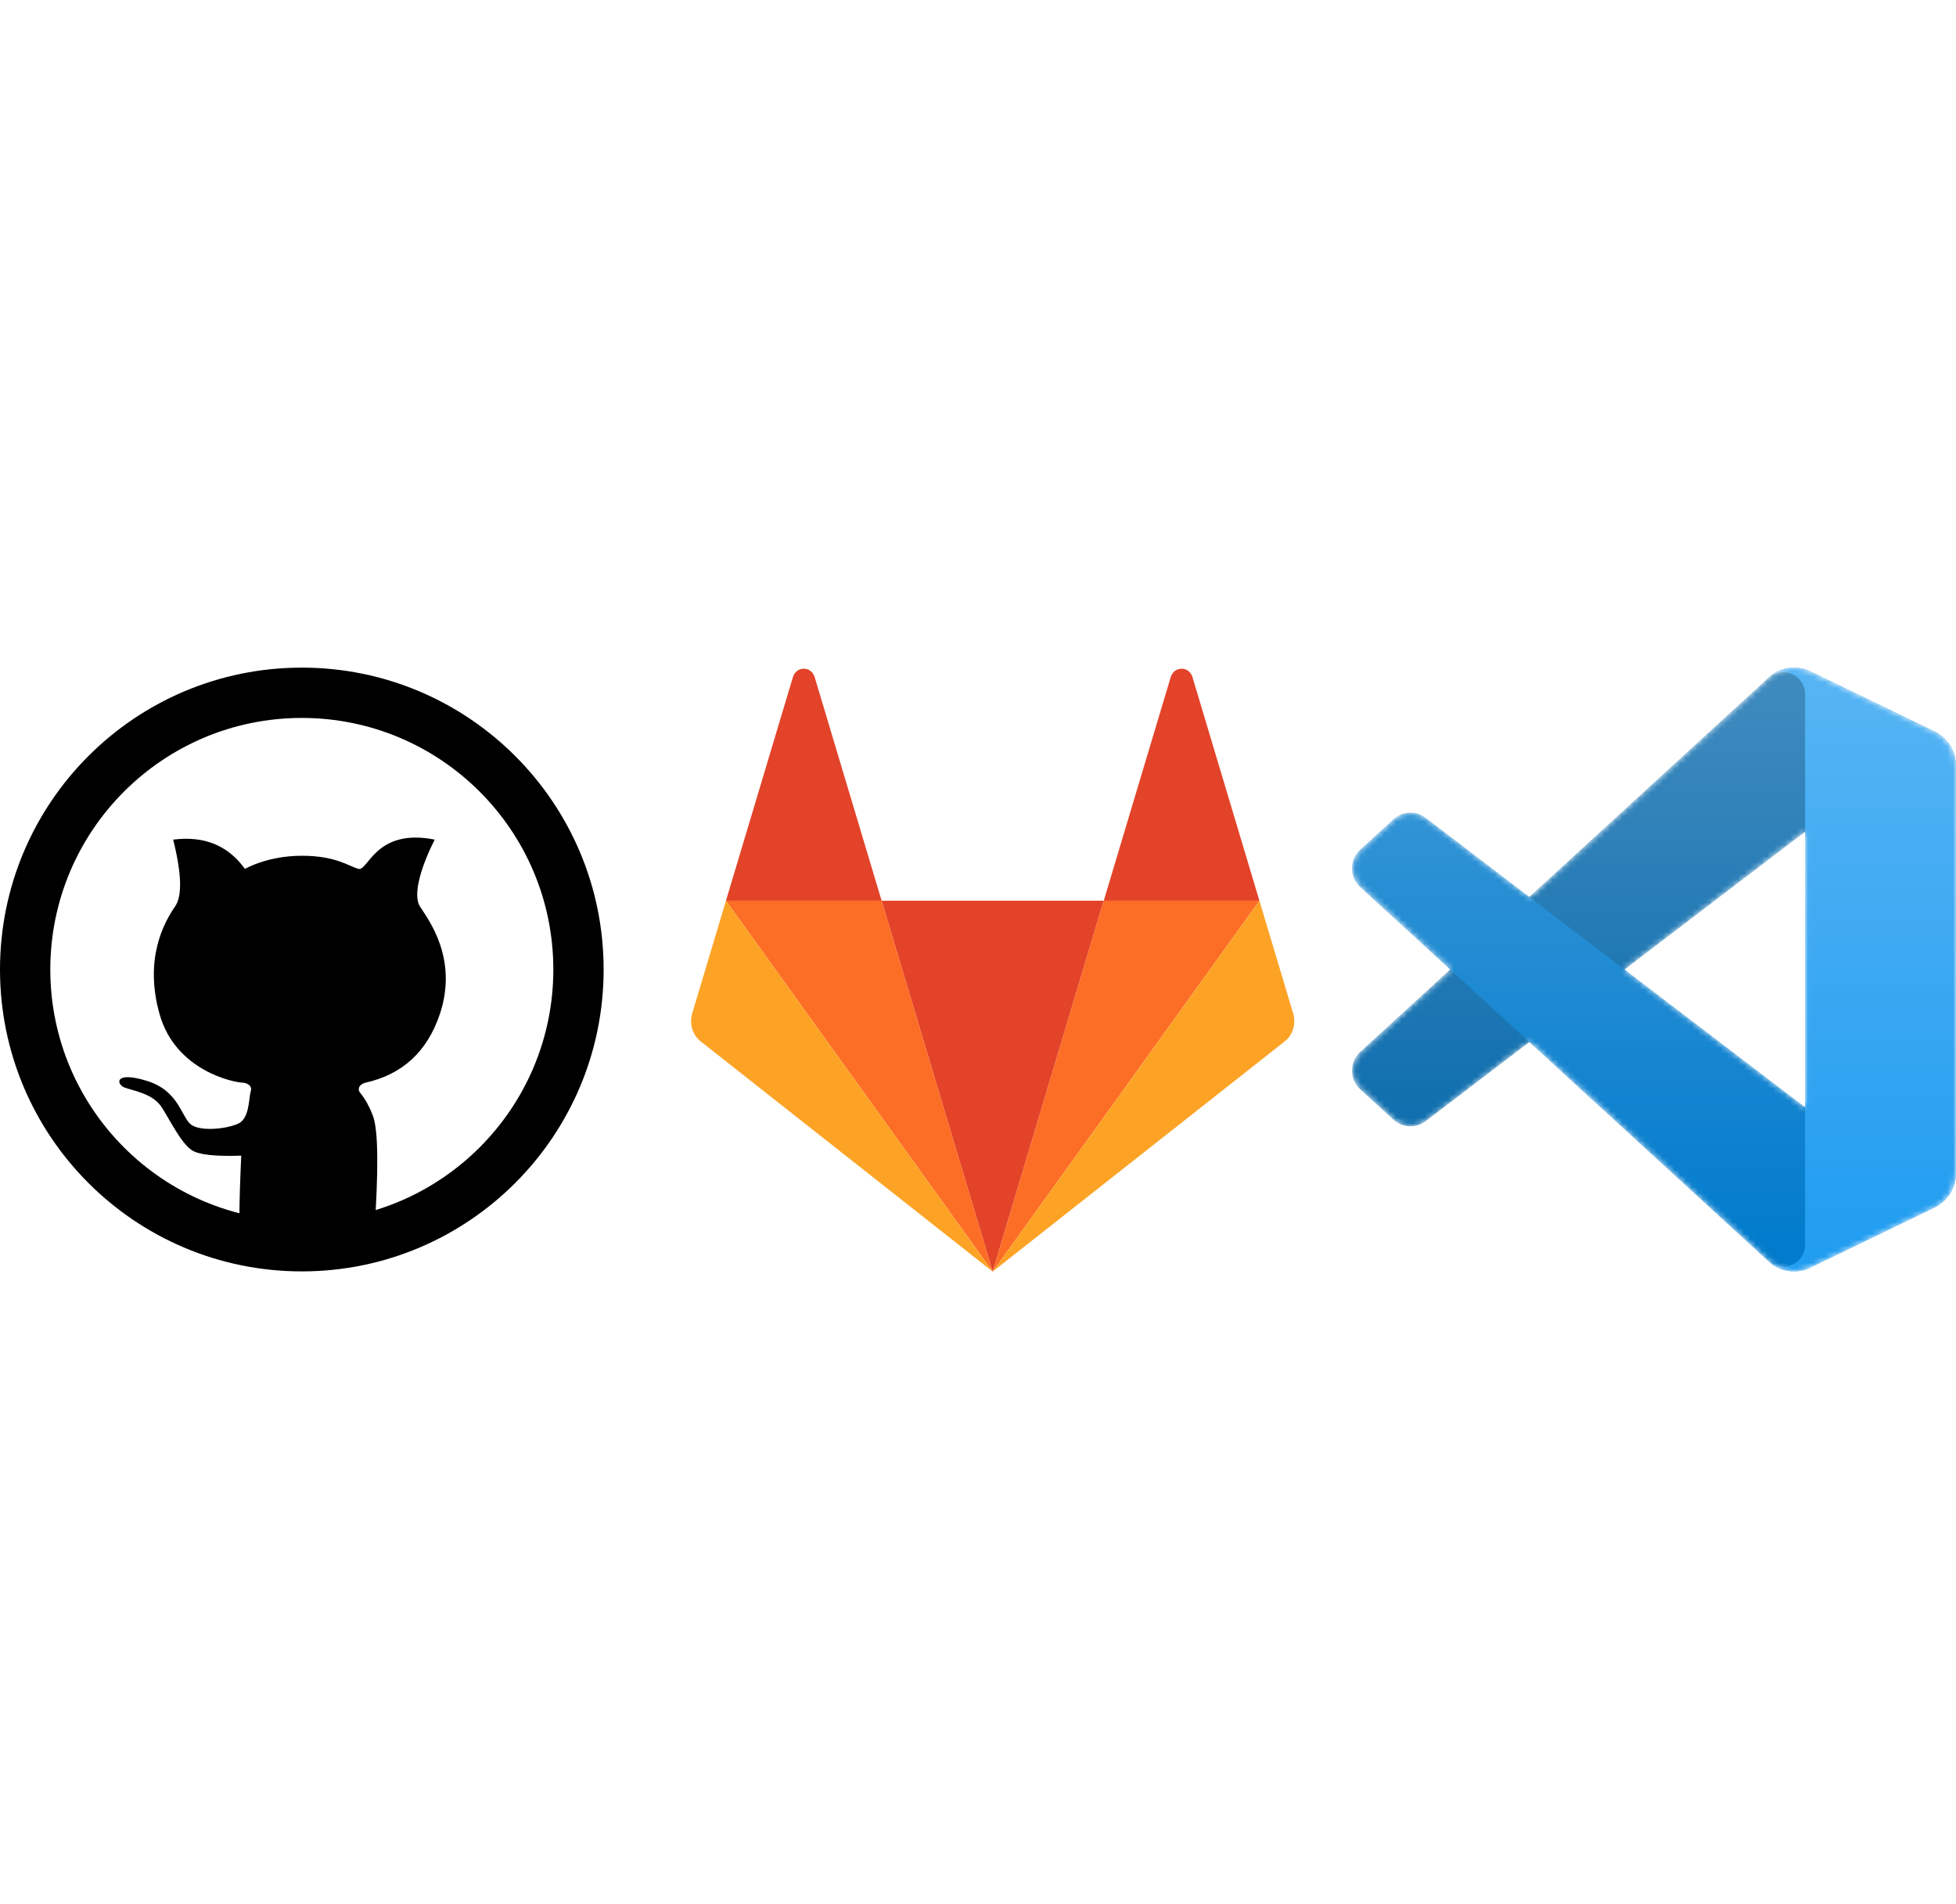 <svg width="337" height="328" viewBox="0 0 337 328" fill="none" xmlns="http://www.w3.org/2000/svg">
<circle cx="52" cy="167" r="52" fill="white"/>
<path fill-rule="evenodd" clip-rule="evenodd" d="M52 123.667C28.068 123.667 8.667 143.068 8.667 167C8.667 190.932 28.068 210.333 52 210.333C75.932 210.333 95.333 190.932 95.333 167C95.333 143.068 75.932 123.667 52 123.667ZM0 167C0 138.281 23.281 115 52 115C80.719 115 104 138.281 104 167C104 195.719 80.719 219 52 219C23.281 219 0 195.719 0 167Z" fill="black"/>
<path fill-rule="evenodd" clip-rule="evenodd" d="M41.564 213.522C41.145 212.981 41.145 208.161 41.564 199.062C37.075 199.218 34.239 198.906 33.055 198.128C31.28 196.961 29.503 193.361 27.926 190.825C26.35 188.288 22.85 187.887 21.437 187.32C20.024 186.752 19.669 184.441 25.331 186.189C30.993 187.937 31.269 192.698 33.055 193.811C34.841 194.925 39.112 194.438 41.047 193.546C42.983 192.654 42.84 189.334 43.185 188.018C43.622 186.79 42.084 186.518 42.05 186.508C40.16 186.508 30.233 184.349 27.507 174.736C24.78 165.124 28.293 158.841 30.166 156.14C31.416 154.339 31.305 150.501 29.835 144.626C35.173 143.944 39.292 145.624 42.192 149.667C42.195 149.69 45.995 147.407 52.001 147.407C58.006 147.407 60.136 149.267 61.781 149.667C63.425 150.067 64.74 142.591 74.895 144.626C72.775 148.793 70.999 154 72.354 156.14C73.71 158.279 79.028 165.082 75.761 174.736C73.583 181.173 69.302 185.097 62.916 186.508C62.184 186.742 61.818 187.119 61.818 187.639C61.818 188.419 62.808 188.504 64.234 192.159C65.185 194.595 65.254 201.554 64.44 213.035C62.38 213.56 60.777 213.912 59.631 214.092C57.6 214.411 55.395 214.59 53.228 214.659C51.062 214.728 50.309 214.72 47.313 214.442C45.317 214.256 43.4 213.949 41.564 213.522Z" fill="black"/>
<mask id="mask0_24_31" style="mask-type:alpha" maskUnits="userSpaceOnUse" x="233" y="115" width="104" height="104">
<path fill-rule="evenodd" clip-rule="evenodd" d="M306.748 218.555C307.576 218.88 308.461 219.029 309.349 218.995C310.236 218.961 311.107 218.743 311.908 218.356L333.319 207.999C334.422 207.466 335.352 206.63 336.004 205.589C336.655 204.547 337 203.342 337 202.112V131.887C337 130.657 336.655 129.452 336.004 128.41C335.353 127.368 334.422 126.533 333.319 125.999L311.908 115.644C310.698 115.058 309.337 114.866 308.013 115.092C306.69 115.319 305.469 115.953 304.52 116.908L263.529 154.498L245.675 140.875C244.87 140.26 243.876 139.948 242.866 139.993C241.855 140.038 240.893 140.437 240.145 141.121L234.418 146.357C233.972 146.765 233.615 147.262 233.371 147.817C233.127 148.371 233 148.971 233 149.577C233 150.184 233.125 150.784 233.368 151.338C233.612 151.893 233.968 152.391 234.413 152.8L249.897 166.999L234.414 181.199C233.969 181.608 233.613 182.106 233.37 182.661C233.127 183.215 233.001 183.815 233.002 184.421C233.002 185.027 233.128 185.627 233.372 186.181C233.616 186.736 233.973 187.233 234.419 187.641L240.145 192.877C240.893 193.561 241.856 193.961 242.866 194.006C243.877 194.051 244.871 193.739 245.676 193.124L263.53 179.501L304.52 217.091C305.154 217.729 305.912 218.228 306.748 218.555ZM311.016 143.268L279.914 166.999L311.016 190.731L311.016 143.268Z" fill="white"/>
</mask>
<g mask="url(#mask0_24_31)">
<path d="M333.32 126.016L311.891 115.643C310.681 115.058 309.319 114.865 307.995 115.092C306.671 115.318 305.45 115.953 304.5 116.908L234.351 181.199C233.905 181.608 233.549 182.105 233.305 182.66C233.062 183.215 232.937 183.815 232.937 184.421C232.937 185.027 233.064 185.627 233.308 186.181C233.552 186.736 233.909 187.233 234.355 187.641L240.085 192.877C240.834 193.561 241.797 193.96 242.808 194.005C243.818 194.051 244.813 193.739 245.619 193.124L330.095 128.705C332.929 126.544 337 128.576 337 132.152V131.902C337 130.672 336.654 129.467 336.004 128.426C335.353 127.384 334.422 126.55 333.32 126.016Z" fill="#0065A9"/>
<g filter="url(#filter0_d_24_31)">
<path d="M333.32 207.983L311.891 218.354C310.681 218.94 309.32 219.133 307.995 218.906C306.671 218.68 305.45 218.046 304.5 217.091L234.351 152.799C233.905 152.39 233.549 151.893 233.305 151.338C233.062 150.783 232.937 150.183 232.937 149.577C232.937 148.971 233.064 148.371 233.308 147.817C233.552 147.262 233.909 146.765 234.355 146.357L240.085 141.121C240.834 140.437 241.797 140.038 242.808 139.993C243.818 139.947 244.813 140.259 245.619 140.874L330.095 205.292C332.929 207.454 337 205.422 337 201.846V202.096C337 203.326 336.654 204.531 336.004 205.572C335.353 206.614 334.422 207.449 333.32 207.983Z" fill="#007ACC"/>
</g>
<g filter="url(#filter1_d_24_31)">
<path d="M311.892 218.356C310.681 218.941 309.32 219.134 307.996 218.907C306.671 218.681 305.45 218.046 304.5 217.091C306.898 219.502 311 217.794 311 214.384V119.613C311 116.203 306.898 114.495 304.5 116.907C305.45 115.952 306.671 115.318 307.996 115.091C309.32 114.864 310.681 115.057 311.892 115.642L333.317 126C334.42 126.533 335.351 127.369 336.003 128.41C336.654 129.452 337 130.658 337 131.888V202.112C337 203.342 336.654 204.548 336.003 205.589C335.351 206.631 334.42 207.467 333.317 208L311.892 218.356Z" fill="#1F9CF0"/>
</g>
<path opacity="0.25" fill-rule="evenodd" clip-rule="evenodd" d="M306.686 218.556C307.513 218.88 308.398 219.03 309.286 218.996C310.173 218.961 311.044 218.744 311.844 218.357L333.256 208C334.359 207.466 335.289 206.631 335.94 205.589C336.592 204.547 336.937 203.342 336.937 202.112V131.888C336.937 130.658 336.592 129.453 335.94 128.411C335.289 127.369 334.359 126.533 333.256 126L311.844 115.644C310.634 115.059 309.273 114.867 307.95 115.093C306.626 115.32 305.405 115.954 304.456 116.909L263.466 154.499L245.612 140.876C244.806 140.261 243.812 139.95 242.802 139.995C241.792 140.04 240.829 140.439 240.081 141.123L234.355 146.359C233.909 146.767 233.552 147.264 233.308 147.819C233.064 148.373 232.937 148.973 232.937 149.579C232.937 150.185 233.062 150.785 233.305 151.34C233.549 151.895 233.904 152.392 234.35 152.801L249.834 167L234.351 181.199C233.905 181.608 233.549 182.106 233.306 182.661C233.062 183.215 232.937 183.815 232.937 184.422C232.938 185.028 233.064 185.628 233.308 186.182C233.553 186.737 233.909 187.234 234.356 187.642L240.082 192.878C240.83 193.562 241.793 193.961 242.803 194.006C243.813 194.051 244.807 193.74 245.613 193.125L263.467 179.501L304.458 217.092C305.091 217.73 305.85 218.229 306.686 218.556ZM310.953 143.268L279.851 167L310.953 190.731V143.268Z" fill="url(#paint0_linear_24_31)"/>
</g>
<path d="M171.03 219.033L190.166 155.148H151.894L171.03 219.033Z" fill="#E24329"/>
<path d="M171.03 219.033L151.894 155.147H125.076L171.03 219.033Z" fill="#FC6D26"/>
<path d="M125.076 155.147L119.261 174.562C119.002 175.425 119.002 176.355 119.261 177.218C119.519 178.081 120.023 178.833 120.7 179.367L171.03 219.033L125.075 155.148L125.076 155.147Z" fill="#FCA326"/>
<path d="M125.076 155.148H151.894L140.369 116.67C139.776 114.69 137.194 114.691 136.601 116.67L125.076 155.148Z" fill="#E24329"/>
<path d="M171.031 219.033L190.167 155.147H216.985L171.031 219.033Z" fill="#FC6D26"/>
<path d="M216.985 155.147L222.8 174.562C223.058 175.425 223.058 176.355 222.8 177.218C222.541 178.081 222.037 178.833 221.361 179.367L171.03 219.033L216.985 155.148V155.147Z" fill="#FCA326"/>
<path d="M216.985 155.148H190.167L201.692 116.67C202.285 114.69 204.867 114.691 205.46 116.67L216.985 155.148Z" fill="#E24329"/>
<defs>
<filter id="filter0_d_24_31" x="224.603" y="131.654" width="120.731" height="95.678" filterUnits="userSpaceOnUse" color-interpolation-filters="sRGB">
<feFlood flood-opacity="0" result="BackgroundImageFix"/>
<feColorMatrix in="SourceAlpha" type="matrix" values="0 0 0 0 0 0 0 0 0 0 0 0 0 0 0 0 0 0 127 0" result="hardAlpha"/>
<feOffset/>
<feGaussianBlur stdDeviation="4.167"/>
<feColorMatrix type="matrix" values="0 0 0 0 0 0 0 0 0 0 0 0 0 0 0 0 0 0 0.25 0"/>
<feBlend mode="overlay" in2="BackgroundImageFix" result="effect1_dropShadow_24_31"/>
<feBlend mode="normal" in="SourceGraphic" in2="effect1_dropShadow_24_31" result="shape"/>
</filter>
<filter id="filter1_d_24_31" x="296.166" y="106.665" width="49.168" height="120.669" filterUnits="userSpaceOnUse" color-interpolation-filters="sRGB">
<feFlood flood-opacity="0" result="BackgroundImageFix"/>
<feColorMatrix in="SourceAlpha" type="matrix" values="0 0 0 0 0 0 0 0 0 0 0 0 0 0 0 0 0 0 127 0" result="hardAlpha"/>
<feOffset/>
<feGaussianBlur stdDeviation="4.167"/>
<feColorMatrix type="matrix" values="0 0 0 0 0 0 0 0 0 0 0 0 0 0 0 0 0 0 0.25 0"/>
<feBlend mode="overlay" in2="BackgroundImageFix" result="effect1_dropShadow_24_31"/>
<feBlend mode="normal" in="SourceGraphic" in2="effect1_dropShadow_24_31" result="shape"/>
</filter>
<linearGradient id="paint0_linear_24_31" x1="284.937" y1="114.999" x2="284.937" y2="219" gradientUnits="userSpaceOnUse">
<stop stop-color="white"/>
<stop offset="1" stop-color="white" stop-opacity="0"/>
</linearGradient>
</defs>
</svg>
